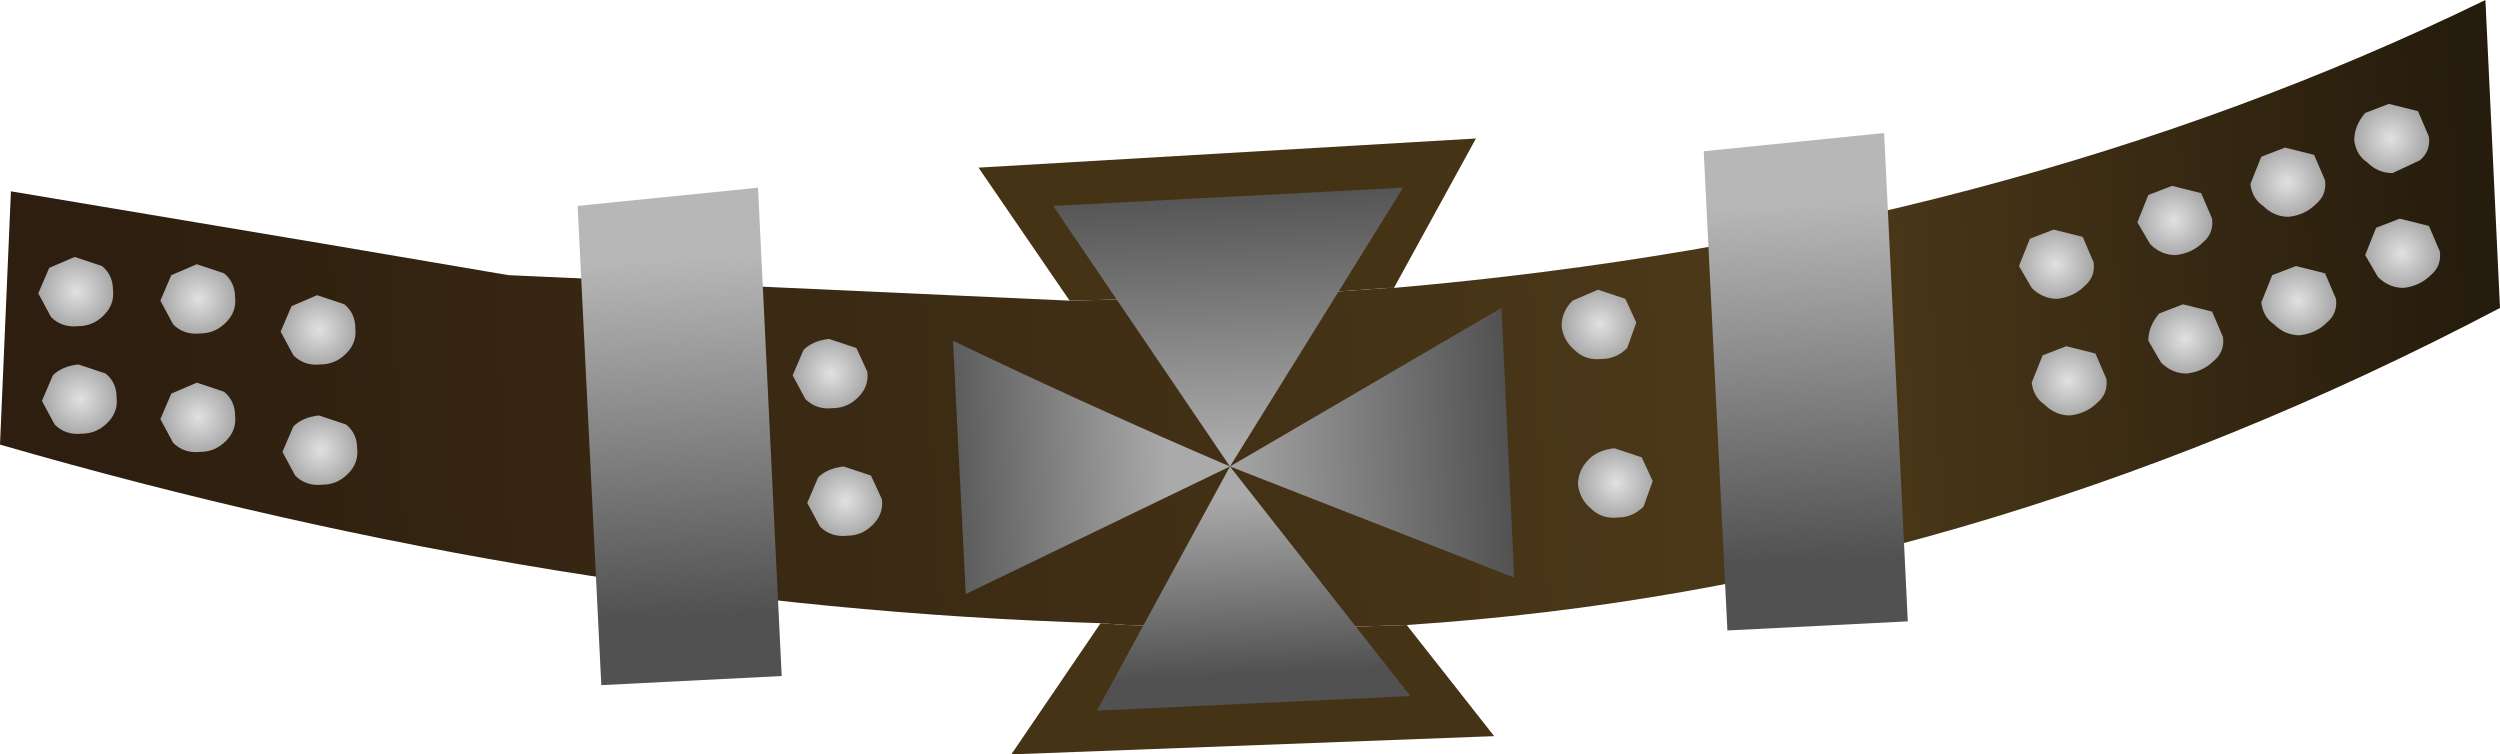 <?xml version="1.0" encoding="UTF-8" standalone="no"?>
<svg xmlns:xlink="http://www.w3.org/1999/xlink" height="20.7px" width="68.6px" xmlns="http://www.w3.org/2000/svg">
  <g transform="matrix(1.0, 0.0, 0.0, 1.0, 22.8, 101.4)">
    <path d="M15.8 -84.25 Q31.15 -85.25 45.8 -92.95 L45.4 -101.4 Q32.15 -94.95 15.45 -93.5 L15.3 -93.5 12.45 -93.3 6.55 -93.15 -8.85 -93.85 -13.85 -94.7 -22.5 -96.15 -22.8 -89.2 Q-7.4 -84.75 7.4 -84.3 L8.1 -84.25 Q11.7 -84.1 15.8 -84.25" fill="url(#gradient0)" fill-rule="evenodd" stroke="none"/>
    <path d="M15.8 -84.25 Q11.7 -84.1 8.1 -84.25 L7.4 -84.3 4.95 -80.7 18.2 -81.2 15.8 -84.25 M6.55 -93.15 L12.45 -93.3 15.3 -93.5 15.45 -93.5 17.7 -97.6 4.05 -96.8 6.55 -93.15" fill="#453316" fill-rule="evenodd" stroke="none"/>
    <path d="M10.95 -88.6 L15.7 -96.25 6.1 -95.75 10.95 -88.6" fill="url(#gradient1)" fill-rule="evenodd" stroke="none"/>
    <path d="M10.95 -88.6 L18.75 -85.55 18.4 -92.95 10.95 -88.6" fill="url(#gradient2)" fill-rule="evenodd" stroke="none"/>
    <path d="M10.95 -88.6 Q7.1 -90.25 3.35 -92.05 L3.7 -85.1 10.95 -88.6" fill="url(#gradient3)" fill-rule="evenodd" stroke="none"/>
    <path d="M10.95 -88.6 L7.3 -81.9 15.9 -82.3 10.95 -88.6" fill="url(#gradient4)" fill-rule="evenodd" stroke="none"/>
    <path d="M-6.95 -95.75 L-6.3 -82.6 -1.35 -82.85 -2.0 -96.25 -6.95 -95.75" fill="url(#gradient5)" fill-rule="evenodd" stroke="none"/>
    <path d="M42.15 -96.95 Q42.45 -96.65 42.85 -96.65 L43.6 -97.0 Q43.9 -97.25 43.85 -97.65 L43.55 -98.35 42.75 -98.55 42.1 -98.3 Q41.8 -97.95 41.8 -97.55 41.85 -97.15 42.15 -96.95" fill="url(#gradient6)" fill-rule="evenodd" stroke="none"/>
    <path d="M39.3 -95.75 Q39.6 -95.45 40.0 -95.45 40.45 -95.5 40.75 -95.8 41.05 -96.05 41.0 -96.45 L40.7 -97.15 39.9 -97.35 39.25 -97.1 38.95 -96.35 Q39.0 -95.95 39.3 -95.75" fill="url(#gradient7)" fill-rule="evenodd" stroke="none"/>
    <path d="M36.2 -94.7 Q36.5 -94.4 36.9 -94.4 37.35 -94.45 37.65 -94.75 37.95 -95.0 37.9 -95.4 L37.6 -96.1 36.8 -96.3 36.15 -96.05 35.85 -95.3 36.2 -94.7" fill="url(#gradient8)" fill-rule="evenodd" stroke="none"/>
    <path d="M32.95 -93.5 Q33.25 -93.2 33.65 -93.2 34.1 -93.25 34.4 -93.55 34.7 -93.8 34.65 -94.2 L34.35 -94.9 33.55 -95.1 32.9 -94.85 32.6 -94.1 32.95 -93.5" fill="url(#gradient9)" fill-rule="evenodd" stroke="none"/>
    <path d="M42.45 -93.8 Q42.75 -93.5 43.15 -93.5 43.6 -93.55 43.9 -93.85 44.2 -94.1 44.15 -94.5 L43.85 -95.2 43.05 -95.4 42.4 -95.15 42.1 -94.4 42.45 -93.8" fill="url(#gradient10)" fill-rule="evenodd" stroke="none"/>
    <path d="M39.6 -92.5 Q39.9 -92.2 40.3 -92.2 40.75 -92.25 41.05 -92.55 41.35 -92.8 41.3 -93.2 L41.0 -93.9 40.2 -94.1 39.55 -93.85 39.25 -93.1 Q39.3 -92.7 39.6 -92.5" fill="url(#gradient11)" fill-rule="evenodd" stroke="none"/>
    <path d="M36.5 -91.45 Q36.8 -91.15 37.2 -91.15 37.65 -91.2 37.95 -91.5 38.25 -91.75 38.2 -92.15 L37.9 -92.85 37.1 -93.05 36.45 -92.8 Q36.15 -92.45 36.15 -92.05 L36.5 -91.45" fill="url(#gradient12)" fill-rule="evenodd" stroke="none"/>
    <path d="M33.3 -90.3 Q33.6 -90.0 34.0 -90.0 34.45 -90.05 34.75 -90.35 35.05 -90.6 35.0 -91.0 L34.7 -91.7 33.9 -91.9 33.25 -91.65 32.95 -90.9 Q33.0 -90.5 33.3 -90.3" fill="url(#gradient13)" fill-rule="evenodd" stroke="none"/>
    <path d="M-19.85 -89.8 Q-20.15 -89.5 -20.55 -89.5 -21.0 -89.45 -21.3 -89.75 L-21.65 -90.4 -21.35 -91.1 Q-21.1 -91.35 -20.65 -91.4 L-19.9 -91.15 Q-19.6 -90.9 -19.6 -90.5 -19.55 -90.1 -19.85 -89.8" fill="url(#gradient14)" fill-rule="evenodd" stroke="none"/>
    <path d="M-16.6 -92.55 Q-16.9 -92.25 -17.3 -92.25 -17.75 -92.2 -18.05 -92.5 L-18.4 -93.15 -18.1 -93.85 -17.4 -94.15 -16.65 -93.9 Q-16.35 -93.65 -16.35 -93.25 -16.3 -92.85 -16.6 -92.55" fill="url(#gradient15)" fill-rule="evenodd" stroke="none"/>
    <path d="M-13.3 -91.7 Q-13.6 -91.4 -14.0 -91.4 -14.45 -91.35 -14.75 -91.65 L-15.1 -92.3 -14.8 -93.0 -14.1 -93.3 -13.35 -93.05 Q-13.05 -92.8 -13.05 -92.4 -13.0 -92.0 -13.3 -91.7" fill="url(#gradient16)" fill-rule="evenodd" stroke="none"/>
    <path d="M-19.95 -92.75 Q-20.25 -92.45 -20.65 -92.45 -21.1 -92.4 -21.4 -92.7 L-21.75 -93.35 -21.45 -94.05 -20.75 -94.35 -20.0 -94.1 Q-19.7 -93.85 -19.7 -93.45 -19.65 -93.05 -19.95 -92.75" fill="url(#gradient17)" fill-rule="evenodd" stroke="none"/>
    <path d="M-16.6 -89.3 Q-16.9 -89.0 -17.3 -89.0 -17.75 -88.95 -18.05 -89.25 L-18.4 -89.9 -18.1 -90.6 -17.4 -90.9 -16.65 -90.65 Q-16.35 -90.4 -16.35 -90.0 -16.3 -89.6 -16.6 -89.3" fill="url(#gradient18)" fill-rule="evenodd" stroke="none"/>
    <path d="M-13.25 -88.4 Q-13.55 -88.1 -13.95 -88.1 -14.4 -88.05 -14.7 -88.35 L-15.05 -89.0 -14.75 -89.7 Q-14.5 -89.95 -14.05 -90.0 L-13.3 -89.75 Q-13.0 -89.5 -13.0 -89.1 -12.95 -88.7 -13.25 -88.4" fill="url(#gradient19)" fill-rule="evenodd" stroke="none"/>
    <path d="M0.75 -90.5 Q0.45 -90.2 0.05 -90.2 -0.4 -90.15 -0.7 -90.45 L-1.05 -91.1 -0.75 -91.8 Q-0.5 -92.05 -0.05 -92.1 L0.7 -91.85 1.0 -91.2 Q1.05 -90.8 0.75 -90.5" fill="url(#gradient20)" fill-rule="evenodd" stroke="none"/>
    <path d="M1.15 -87.0 Q0.85 -86.7 0.45 -86.7 0.0 -86.65 -0.3 -86.95 L-0.65 -87.6 -0.35 -88.3 Q-0.1 -88.55 0.35 -88.6 L1.1 -88.35 1.4 -87.7 Q1.45 -87.3 1.15 -87.0" fill="url(#gradient21)" fill-rule="evenodd" stroke="none"/>
    <path d="M21.85 -91.85 Q21.55 -91.55 21.15 -91.55 20.7 -91.5 20.4 -91.8 20.1 -92.05 20.05 -92.45 20.05 -92.85 20.35 -93.15 L21.05 -93.45 21.8 -93.2 22.1 -92.55 21.85 -91.85" fill="url(#gradient22)" fill-rule="evenodd" stroke="none"/>
    <path d="M22.3 -87.5 Q22.0 -87.2 21.6 -87.2 21.15 -87.15 20.85 -87.45 20.55 -87.7 20.5 -88.1 20.5 -88.5 20.8 -88.8 21.05 -89.05 21.5 -89.1 L22.25 -88.85 22.55 -88.2 22.3 -87.5" fill="url(#gradient23)" fill-rule="evenodd" stroke="none"/>
    <path d="M23.95 -97.25 L24.6 -84.1 29.55 -84.35 28.9 -97.75 23.95 -97.25" fill="url(#gradient24)" fill-rule="evenodd" stroke="none"/>
  </g>
  <defs>
    <linearGradient gradientTransform="matrix(-0.04, 0.002, 5.0E-4, 0.009, 12.75, -92.0)" gradientUnits="userSpaceOnUse" id="gradient0" spreadMethod="pad" x1="-819.2" x2="819.2">
      <stop offset="0.008" stop-color="#261c0d"/>
      <stop offset="0.286" stop-color="#4d3a19"/>
      <stop offset="1.0" stop-color="#2d1e0f"/>
    </linearGradient>
    <linearGradient gradientTransform="matrix(-3.0E-4, -0.005, -0.005, 2.0E-4, 11.15, -92.25)" gradientUnits="userSpaceOnUse" id="gradient1" spreadMethod="pad" x1="-819.2" x2="819.2">
      <stop offset="0.0" stop-color="#b7b7b7"/>
      <stop offset="1.0" stop-color="#515151"/>
    </linearGradient>
    <linearGradient gradientTransform="matrix(0.005, -2.0E-4, -2.0E-4, -0.004, 14.55, -89.15)" gradientUnits="userSpaceOnUse" id="gradient2" spreadMethod="pad" x1="-819.2" x2="819.2">
      <stop offset="0.0" stop-color="#aaaaaa"/>
      <stop offset="1.0" stop-color="#515151"/>
    </linearGradient>
    <linearGradient gradientTransform="matrix(-0.004, 2.0E-4, 2.0E-4, 0.004, 5.95, -88.6)" gradientUnits="userSpaceOnUse" id="gradient3" spreadMethod="pad" x1="-819.2" x2="819.2">
      <stop offset="0.0" stop-color="#aaaaaa"/>
      <stop offset="1.0" stop-color="#515151"/>
    </linearGradient>
    <linearGradient gradientTransform="matrix(2.0E-4, 0.003, 0.004, -2.0E-4, 11.45, -85.35)" gradientUnits="userSpaceOnUse" id="gradient4" spreadMethod="pad" x1="-819.2" x2="819.2">
      <stop offset="0.0" stop-color="#aaaaaa"/>
      <stop offset="1.0" stop-color="#515151"/>
    </linearGradient>
    <linearGradient gradientTransform="matrix(3.0E-4, 0.006, 0.009, -4.0E-4, -4.15, -89.4)" gradientUnits="userSpaceOnUse" id="gradient5" spreadMethod="pad" x1="-819.2" x2="819.2">
      <stop offset="0.0" stop-color="#b7b7b7"/>
      <stop offset="1.0" stop-color="#515151"/>
    </linearGradient>
    <radialGradient cx="0" cy="0" gradientTransform="matrix(-0.002, 1.0E-4, 1.0E-4, 0.002, 42.8, -97.6)" gradientUnits="userSpaceOnUse" id="gradient6" r="819.2" spreadMethod="pad">
      <stop offset="0.0" stop-color="#e1e1e1"/>
      <stop offset="1.0" stop-color="#848484"/>
    </radialGradient>
    <radialGradient cx="0" cy="0" gradientTransform="matrix(-0.002, 1.0E-4, 1.0E-4, 0.002, 39.95, -96.4)" gradientUnits="userSpaceOnUse" id="gradient7" r="819.2" spreadMethod="pad">
      <stop offset="0.0" stop-color="#e1e1e1"/>
      <stop offset="1.0" stop-color="#848484"/>
    </radialGradient>
    <radialGradient cx="0" cy="0" gradientTransform="matrix(-0.002, 1.0E-4, 1.0E-4, 0.002, 36.85, -95.35)" gradientUnits="userSpaceOnUse" id="gradient8" r="819.2" spreadMethod="pad">
      <stop offset="0.0" stop-color="#e1e1e1"/>
      <stop offset="1.0" stop-color="#848484"/>
    </radialGradient>
    <radialGradient cx="0" cy="0" gradientTransform="matrix(-0.002, 1.0E-4, 1.0E-4, 0.002, 33.6, -94.15)" gradientUnits="userSpaceOnUse" id="gradient9" r="819.2" spreadMethod="pad">
      <stop offset="0.0" stop-color="#e1e1e1"/>
      <stop offset="1.0" stop-color="#848484"/>
    </radialGradient>
    <radialGradient cx="0" cy="0" gradientTransform="matrix(-0.002, 1.0E-4, 1.0E-4, 0.002, 43.1, -94.45)" gradientUnits="userSpaceOnUse" id="gradient10" r="819.2" spreadMethod="pad">
      <stop offset="0.0" stop-color="#e1e1e1"/>
      <stop offset="1.0" stop-color="#848484"/>
    </radialGradient>
    <radialGradient cx="0" cy="0" gradientTransform="matrix(-0.002, 1.0E-4, 1.0E-4, 0.002, 40.25, -93.15)" gradientUnits="userSpaceOnUse" id="gradient11" r="819.2" spreadMethod="pad">
      <stop offset="0.0" stop-color="#e1e1e1"/>
      <stop offset="1.0" stop-color="#848484"/>
    </radialGradient>
    <radialGradient cx="0" cy="0" gradientTransform="matrix(-0.002, 1.0E-4, 1.0E-4, 0.002, 37.15, -92.1)" gradientUnits="userSpaceOnUse" id="gradient12" r="819.2" spreadMethod="pad">
      <stop offset="0.0" stop-color="#e1e1e1"/>
      <stop offset="1.0" stop-color="#848484"/>
    </radialGradient>
    <radialGradient cx="0" cy="0" gradientTransform="matrix(-0.002, 1.0E-4, 1.0E-4, 0.002, 33.95, -90.95)" gradientUnits="userSpaceOnUse" id="gradient13" r="819.2" spreadMethod="pad">
      <stop offset="0.0" stop-color="#e1e1e1"/>
      <stop offset="1.0" stop-color="#848484"/>
    </radialGradient>
    <radialGradient cx="0" cy="0" gradientTransform="matrix(0.002, -1.0E-4, 1.0E-4, 0.002, -20.6, -90.45)" gradientUnits="userSpaceOnUse" id="gradient14" r="819.2" spreadMethod="pad">
      <stop offset="0.0" stop-color="#e1e1e1"/>
      <stop offset="1.0" stop-color="#848484"/>
    </radialGradient>
    <radialGradient cx="0" cy="0" gradientTransform="matrix(0.002, -1.0E-4, 1.0E-4, 0.002, -17.35, -93.2)" gradientUnits="userSpaceOnUse" id="gradient15" r="819.2" spreadMethod="pad">
      <stop offset="0.0" stop-color="#e1e1e1"/>
      <stop offset="1.0" stop-color="#848484"/>
    </radialGradient>
    <radialGradient cx="0" cy="0" gradientTransform="matrix(0.002, -1.0E-4, 1.0E-4, 0.002, -14.05, -92.35)" gradientUnits="userSpaceOnUse" id="gradient16" r="819.2" spreadMethod="pad">
      <stop offset="0.0" stop-color="#e1e1e1"/>
      <stop offset="1.0" stop-color="#848484"/>
    </radialGradient>
    <radialGradient cx="0" cy="0" gradientTransform="matrix(0.002, -1.0E-4, 1.0E-4, 0.002, -20.7, -93.4)" gradientUnits="userSpaceOnUse" id="gradient17" r="819.2" spreadMethod="pad">
      <stop offset="0.0" stop-color="#e1e1e1"/>
      <stop offset="1.0" stop-color="#848484"/>
    </radialGradient>
    <radialGradient cx="0" cy="0" gradientTransform="matrix(0.002, -1.0E-4, 1.0E-4, 0.002, -17.35, -89.95)" gradientUnits="userSpaceOnUse" id="gradient18" r="819.2" spreadMethod="pad">
      <stop offset="0.0" stop-color="#e1e1e1"/>
      <stop offset="1.0" stop-color="#848484"/>
    </radialGradient>
    <radialGradient cx="0" cy="0" gradientTransform="matrix(0.002, -1.0E-4, 1.0E-4, 0.002, -14.0, -89.05)" gradientUnits="userSpaceOnUse" id="gradient19" r="819.2" spreadMethod="pad">
      <stop offset="0.0" stop-color="#e1e1e1"/>
      <stop offset="1.0" stop-color="#848484"/>
    </radialGradient>
    <radialGradient cx="0" cy="0" gradientTransform="matrix(0.002, -1.0E-4, 1.0E-4, 0.002, 0.0, -91.15)" gradientUnits="userSpaceOnUse" id="gradient20" r="819.2" spreadMethod="pad">
      <stop offset="0.0" stop-color="#e1e1e1"/>
      <stop offset="1.0" stop-color="#848484"/>
    </radialGradient>
    <radialGradient cx="0" cy="0" gradientTransform="matrix(0.002, -1.0E-4, 1.0E-4, 0.002, 0.4, -87.65)" gradientUnits="userSpaceOnUse" id="gradient21" r="819.2" spreadMethod="pad">
      <stop offset="0.0" stop-color="#e1e1e1"/>
      <stop offset="1.0" stop-color="#848484"/>
    </radialGradient>
    <radialGradient cx="0" cy="0" gradientTransform="matrix(0.002, -1.0E-4, 1.0E-4, 0.002, 21.1, -92.5)" gradientUnits="userSpaceOnUse" id="gradient22" r="819.2" spreadMethod="pad">
      <stop offset="0.0" stop-color="#e1e1e1"/>
      <stop offset="1.0" stop-color="#848484"/>
    </radialGradient>
    <radialGradient cx="0" cy="0" gradientTransform="matrix(0.002, -1.0E-4, 1.0E-4, 0.002, 21.55, -88.15)" gradientUnits="userSpaceOnUse" id="gradient23" r="819.2" spreadMethod="pad">
      <stop offset="0.0" stop-color="#e1e1e1"/>
      <stop offset="1.0" stop-color="#848484"/>
    </radialGradient>
    <linearGradient gradientTransform="matrix(3.0E-4, 0.006, 0.009, -4.0E-4, 26.75, -90.9)" gradientUnits="userSpaceOnUse" id="gradient24" spreadMethod="pad" x1="-819.2" x2="819.2">
      <stop offset="0.0" stop-color="#b7b7b7"/>
      <stop offset="1.0" stop-color="#515151"/>
    </linearGradient>
  </defs>
</svg>
